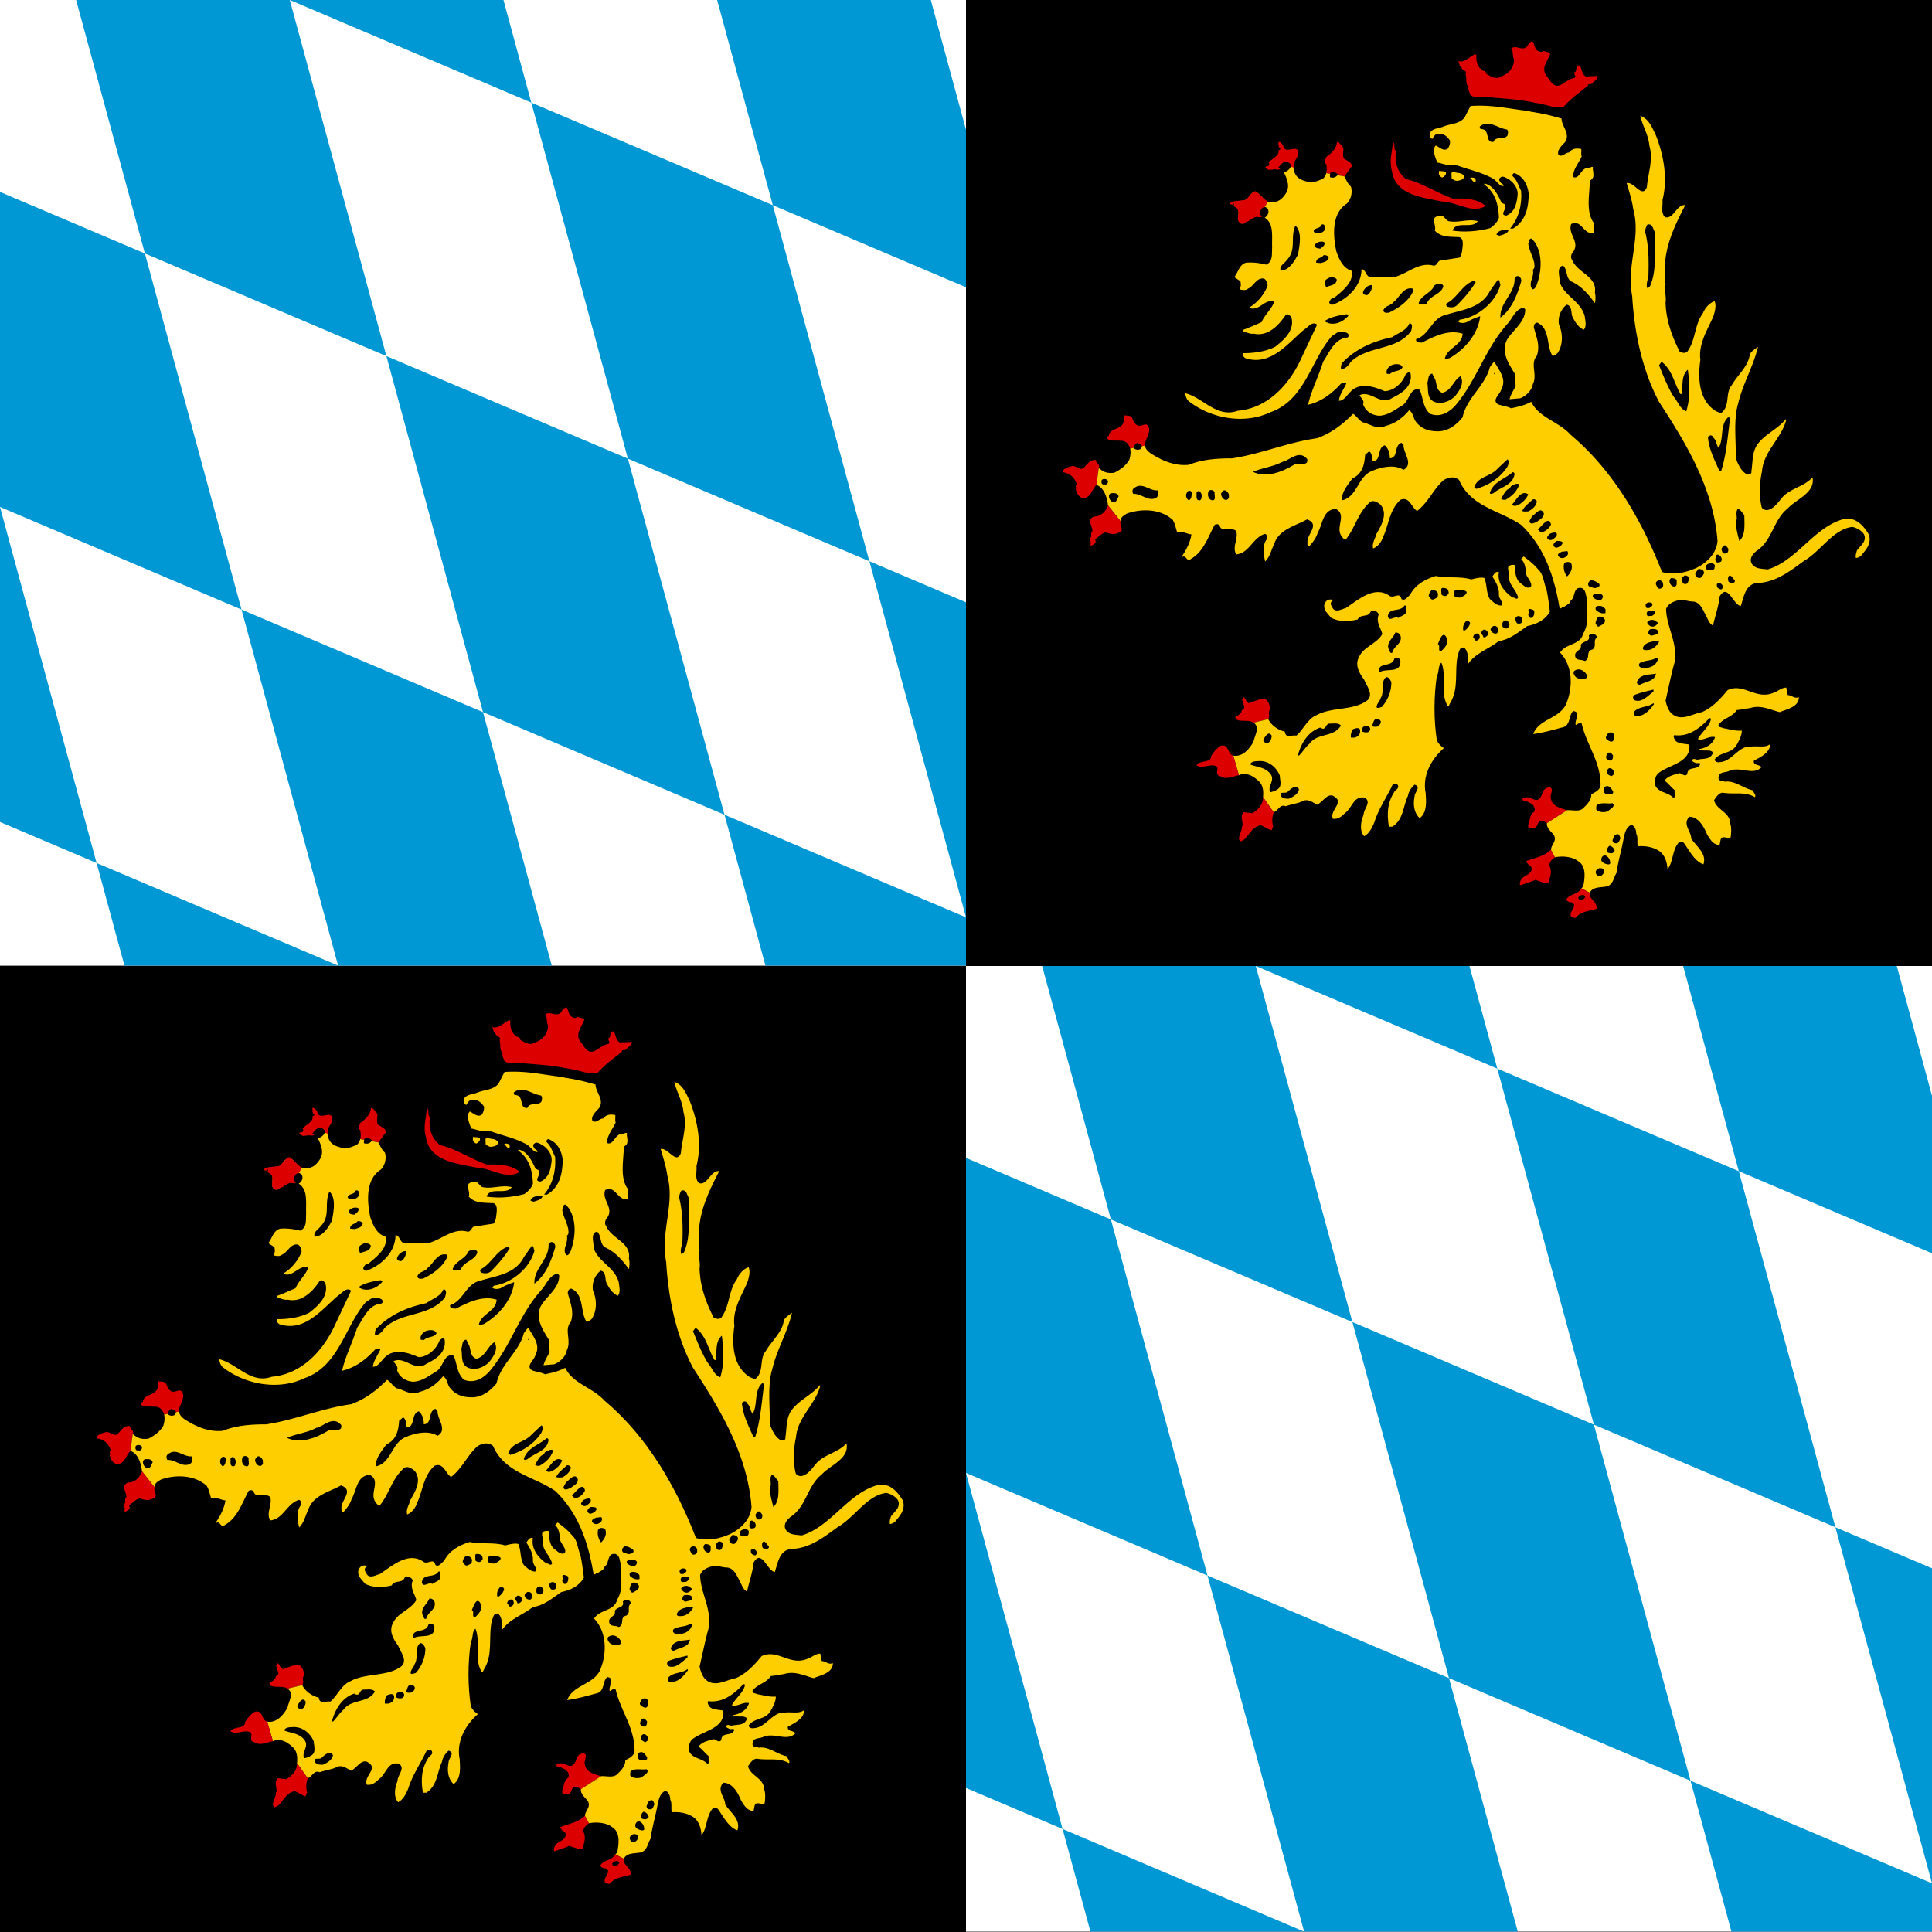 <svg xmlns="http://www.w3.org/2000/svg" xmlns:xlink="http://www.w3.org/1999/xlink" width="1000" height="1000" version="1.0"><rect width="100%" height="100%" fill="#333333" stroke="none"/><g id="b"><path style="fill:#fff" d="M0 0h1000v600H0z" transform="matrix(.5 0 0 .833 0 0)"/><path style="fill:#0098d4" d="M963.563 0H742.375L1000 570v30H792.375L521.187 0H300l271.188 600H350L150 157.5 0 119.25V315l128.813 285H350L0 510.75V315l1000 255V374.25L150 157.5 78.812 0H300l700 178.5V80.625L963.562 0z" transform="matrix(.5 0 0 .833 0 0)"/></g><g id="a"><path style="fill:#000" d="M1240 80h400v400h-400z" transform="matrix(1.25 0 0 1.25 -1050 -100)"/><path d="M138.658 161.192c.294.229.758.604 1.13.229l1.075.302c-.302 1.145-1.447 2.129-.689 3.35.604.698 1.06 2.044 2.214 1.525.758-.387 1.354-.998 2.12-1.076 0-.069.232-.216.085-.293-.084-.156-.084-.31-.162-.542.611-.14 0-1.13.836-1.053.386.519.232 1.285.92 1.672l1.828-.077c-.078.542-.612.835-.991 1.223-.232.076-.534-.086-.534.216h.077c-1.138.913-2.825 2.136-3.73 3.274-1.293.309-2.817-.457-4.18-.611-2.67-.597-5.1-.682-7.693-.914-.758 0-1.826.155-2.214-.371 0-.233-.37-.681-.224-1.068-.533-.767-.224-.99-.456-2.059.379-.457-.69-.604-.604-.99-.386-.156-.31-.76-.542-.976 1.146.434 2.137-1.157 2.748-.99 0 .99.077 1.889 1.06 2.5.232-.07.542.302.464.456.69.387 1.44.921 2.206.387 1.37-.464 1.973-1.533 1.973-2.585-.293-.464-.077-1.448-.448-1.687.906-.612 1.749.615 2.507-.441.148-.318.38-.612.767-.612.146.294.294.832.457 1.211zM107.073 180.003c.116-.472.077-.959-.009-1.378-.231-.155-.3-.31-.154-.456-.147-.232.154-.31.154-.62.83-.526 1.672-1.517 1.595-2.275.387-.077.62.534.922.758.224.605-.156 1.069.147 1.758.533.379 1.137.526 1.222 1.13l-1.13 1.586-2.747-.503z" style="fill:#d00" transform="matrix(3.434 0 0 3.404 318.79 -523.129)"/><path d="m109.82 180.506-.015.015c.301.527.456 1.068.983 1.525a2.73 2.73 0 0 1-.604 2.585c-2.29 1.448-2.128 4.714-1.602 7.237.395 1.207.999 2.585 2.283 2.971.457 1.672-1.363 3.112-2.577 4.102-.395 0-.612.31-.766.681 0 .232.301.465.534.387 2.205-.835 4.326-2.817 4.326-5.41.689.078.619 1.076 1.308 1.224h3.576c1.98-.449 3.73-2.361 5.936-1.757.533.092.611-.604.99-.751l2.965-.464c.386-.457.386-1.06.465-1.664.068-.62.068-1.525-.768-1.456-1.37-.07-2.515 0-3.428-.99.31-.836-.759-1.973.534-2.199.836-.316.983.519 1.525.76 1.595.309 2.817-.388 4.419 0-.843 1.284-3.196-.156-3.807 1.44 1.973.3 3.954.076 5.695-.38.62-.457 1.076-.914 1.301-1.594-.07-1.982-.542-3.8-2.206-5.023v-.156c1.362.233 2.058 1.75 2.593 2.895.147.147.449.147.526.372.309.689-.913 1.524.232 1.602 1.293-.604 1.525-1.827 1.672-3.119.077-1.068-.612-1.981-1.525-2.507-.302-.156-.758-.465-1.06-.156-.232.156-.232.372-.077.604.077.31.533.31.533.689-.61.077-1.06-.844-1.594-1.137-1.749-.991-3.738-1.378-5.564-2.06-1.061.233-1.904-.216-2.81-.378-.31-.76-.836-1.974-.24-2.586.465.148 1.146.983 1.835.457.231-.387.378-.835.301-1.223-.301-.457-.766-.982-1.447-.982-.689-.233-.991.378-1.207.75-.318-.147-.542-.604-.318-.983.388-.611 1.154-.611 1.843-.844 1.129-.525 2.5-.371 3.343-1.44.31-.602.603-1.214.905-1.749 3.282-.232 5.867.457 8.754.76.231.139.68.139.999.224 1.439.232 2.584.534 3.954.928 0 1.208 1.37 2.275.534 3.568-.465.534-1.293 1.223-.999 1.966.62.394 1-.37 1.603-.37.464-.605 1.067-.683 1.826-.527.07.294-.07.758.07 1.129-.45.998-1.362 2.06-1.285 3.127.913.387 1.145-1.223 2.058-1.362.372.14.535-.232.913-.17-.077.696.457 1.687-.463 2.058 0 2.06-.681 4.876.688 6.556l-.077 1.361c-1.517.535-1.834-2.128-3.42-1.292-.535 1.525 1.284 2.6.37 4.118-.37.371-.526.983-.216 1.362.828 1.981 3.8 2.445 3.421 4.953.154.457.085 1.223 0 1.594-.921-1.293-2.059-2.662-3.654-3.343-.758-.61-.456-1.757-1.145-2.368-1.06.232-.449 1.671-.526 2.445.674 2.198 3.266 2.972 3.808 5.325.07.68.301 1.44-.155 1.981-.844-.386-1.293-1.145-1.68-1.904-.302-.54 0-1.749-.913-1.904-.758.604-1.37 1.75-1.145 3.042.611 1.37.611 3.12-.225 4.335-.225.161-.534.455-.758.394-.99-1.61-.302-4.117-2.283-5.038-.387 0-.535.38-.535.689.38 1.516.991 2.74.465 4.349-1.076 1.207.14 2.88-.611 4.326-.155.983-1.076 1.827-1.912 2.137l-1.594.146c.155-.688.603-1.362.913-1.973l-.077-1.834c-.914-1.525-2.206-3.343-1.216-5.248.914-1.517 2.74-2.662 2.74-4.565 0-.156-.232-.226-.302-.303-1.222.303-1.602 1.594-2.29 2.361-3.428 3.807-4.637 8.521-7.84 12.399-.984 1.145-2.36 1.98-3.886 1.377-1.137-.92-1.052-2.523-1.594-3.653-1.447-.465-1.525 1.672-2.577 2.353-1.153.689-2.136 1.516-3.506 1.593-1.146-.077-2.059-.68-2.438-1.74.232-.612-.31-.913-.534-1.378 1.672-.828 3.188 1.679 4.945.395 1.069-.542 2.291-1.223 2.663-2.445a2.48 2.48 0 0 0 .077-1.286c-.302-.31-.526 0-.766.217-.441 1.215-1.664 2.43-3.119 2.508-1.595-.682-3.723-1.44-5.17.084-.534.527-.99 1.371-1.74 1.371.068-.921.827-1.904 1.128-2.663-.154-.231-.604-.085-.828.07-1.385 1.525-2.98 2.747-4.953 3.197.527-2.276 1.602-4.343 2.276-6.54.921-1.37 1.687-3.499 3.583-3.662.31-.077.31-.37.163-.603-.395-.31-.999-.372-1.525-.232l-.929.62c-3.188 3.73-4.024 9.735-9.271 11.562-3.963 1.904-8.986.913-12.26-1.672-.38-.31-.534-.92-.534-1.223 2.74.697 4.721 3.808 7.91 2.663 4.349-.38 7.538-3.723 9.365-7.53l2.585-5.558c-.682-.604-1.363.38-1.974.766-2.508 2.137-5.015 5.558-8.823 4.335-.232-.155-.535-.457-.388-.766 1.603 0 3.43-.225 4.877-.984 1.37-1.068 2.972-2.523 2.43-4.489-.294-.387-.688-.68-.983-.154-.983 1.44-2.593 3.118-4.651 2.662-.527.077-1.06-.155-1.594-.372v-.232c.913-.31 1.826-.766 2.739-1.145.465-1.146 1.525-1.982 1.904-3.12-1.44-.533-2.283 1.595-3.808.914 1.3-.766 2.283-1.982 2.817-3.351-.077-.379-.147-.836-.534-1.069-1.145-.223-1.524 1.146-2.438 1.534-.301.294-.906.216-1.284.07.301-.458.224-.767.154-1.216l-.92-.61c.61-.768.766-1.99 1.826-2.207 1.068-.078 2.059.07 2.964.302 1.068-.457.844-1.602.913-2.663-.07-1.679.31-3.575-1.13-4.488.45-.226.682-.767.527-1.223-.054-.14-.17-.24-.302-.317-.217-.125-.503-.132-.69.015-.301.448-.533 1.137-.076 1.361-1.068-.293-1.827.62-2.662 1.007h.077c-.303.294-.604-.24-.76-.31-.386-.533.536-1.98-.765-2.29l.225-.155c-.147-.07-.147-.372-.372-.295v.07c0 .155-.155.085-.232.085l-.147-.085c.75-.68 2.584.085 3.04-1.37.38-.224.303-.37.69-.448.728.24 1.154 1.238 1.92 1.532.2.077.41.108.657.062.999.077 1.68-.68 2.137-1.44.61-1.083 0-2.29-.38-3.126.45 0 .913-.465 1.06-.836l.38-.024c.116 2.02 1.524 2.144 2.593 2.454.689-.077 1.292-.31 1.896-.603.24-.233.387-.527.472-.829l2.747.503z" style="fill:#ffce00" transform="matrix(3.434 0 0 3.404 318.79 -523.129)"/><path d="M101.732 179.005c.147-.31-.294-.69-.68-.69-.604-.076-.836.457-1.208.844l.294.148c-.224.37-.836-.07-1.292.224v-.077c-.612.154-.457 0-.983-.295l.224-.24c.07.086.38 0 .302-.069.078-.155.155-.225 0-.38.155-.533 1.75-1.075 1.455-1.911.07-.062.294-.062.294-.294-.371-.309-.224-.689-.294-.99.372-.078.526.231.751.603.301 1.362 1.973-.302 2.283.913-.07 1.146-.743 1.068-.727 2.384l-.419-.17zM77.508 221.89a1.892 1.892 0 0 0-.588-.953c-.759-.62-3.034.225-2.887-.913.38.077.232-.31.38-.45.456-.85 2.205-.688 2.128-2.066v-.689c.379.077.92 0 1.223.31.224.457.379 1.146 1.06 1.3.689 0 1.215-.611 1.525.295.216.975-.674 1.834-.589 2.709l-2.252.456zM72.431 227.407c-.759.759-.836 2.136-2.205 1.98-.604-.308-.767-.765-.906-1.299.14-.379-.163-.379.14-.759-.226-.836-.906-1.67-2.052-1.826l-.07-.154c.147-.45.983-.682 1.293-.76.689-.232 1.06.613 1.826.31.604-.61.836-1.222 1.827-1.3.07.434.751.797.503 1.161l-.356 2.647zM140.329 278.858c-.387-.3-.69-.386-1.145-.3-.372.456-.302.974-.837 1.06-.378-.156-.448.153-.765-.086-.217-.294.077-.75.077-.975.077-.085.154-1.153.688-1.37.31-.387.078-.914-.231-1.223-.604-.387-1.44-.681-1.672-.604l.232-.077-.077-.085c.224-.302.835-.38 1.3-.147.364.147.913.456 1.285.078.604-.535.387-1.827 1.68-1.688.525.326-.163 1.153.076 1.688.148 1.144 1.448 1.44 2.43 1.748l-3.041 1.981zM141.544 284.029c-.456.387-.843.603-.843 1.3.464.905.077 1.742-.14 2.585-.541.154-1.3-.232-1.98-.45-.612.295-1.456.52-2.206.829-.318-.225 0-.828.3-1.138.605-.526 1.588-.688 1.294-1.686-.387-.295-.535-.365-.76-.837 1.216-.526 2.656-.68 3.731-1.749l.604 1.146z" style="fill:#d00" transform="matrix(3.434 0 0 3.404 318.79 -523.129)"/><path d="m145.499 288.75.302-.232c.155-.99.62-3.05-.759-3.886-.835-.68-2.283-.828-3.498-.603l-.604-1.146c.07-.836.906-1.284.45-2.197-.38-.542-1.139-1.068-1.061-1.828l3.042-1.981c.689-.077 1.826.31 2.43-.309.62-.604 1.223-1.208 1.223-2.129.766-.378 1.524-.765 1.377-1.749-.085-3.35-2.129-5.858-2.832-8.985-.302-.232-.604.086-.898.233-.24-.76.898-1.974-.387-2.137-.758.681-.302 2.29-1.75 2.515-1.37.38-2.746.767-4.271.983.843-2.275 3.73-2.275 4.883-4.396 1.138-2.523 1.138-5.944-.836-7.994.913-1.455 3.042-1.077 3.491-2.903.99-1.594.471-3.576.62-5.247-.31-.534-.149-1.378-.852-1.672-1.362-.233-.898 1.447-1.665 1.904-.077.526-.68.681-.997.983-.372-.147-.303.379-.674.155-.774-4.644-2.213-9.21-5.79-12.639-3.195-2.198-7.615-2.731-9.363-6.842-.76-.61-1.672-.386-2.361.07-1.517 1.37-2.276 3.351-3.955 4.652-.836-.473-1.146-2.29-2.515-1.687-1.665 1.532-1.742 3.745-2.578 5.556-.24.767-.766 1.525-1.525 1.835-.232-.767.303-1.448.45-2.137.68-1.214 1.834-3.041.68-4.488-.519-.457-1.285-.906-1.818-.225-1.672 1.594-2.06 3.808-3.506 5.557-.294-.155-.604-.542-.759-.913-.534-1.3.913-2.972-.68-3.808-1.982.078-1.982 2.368-2.74 3.653-.232.766-.689 1.362-1.224 1.981-.37.07-.31-.31-.31-.533-.146-1.224 1.99-2.733-.06-3.506-1.758.99-4.265 1.524-4.954 3.73-.457.913-.603 1.904-1.362 2.67-.233-.998-.472-2.438.224-3.35 0-.226.147-.837-.301-.837-1.835.611-2.291 2.887-4.273 3.111-.681-1.06.31-2.353 0-3.498-.612-.836-2.283.31-2.507-.913a.593.593 0 0 0-.759-.078c-.99 1.827-1.68 4.117-3.583 5.178-.612.612-.681-.689-1.292-.302l-.07-.077c.68-.991 1.292-2.214 1.447-3.351-.766-.07-1.447-.612-2.136-.302-.232-.604-.302-1.293-.69-1.912-1.825-1.664-4.634-1.742-6.849-.975-.533.302-1.06.604-.99 1.215l-1.904-2.438c-.147-1.138-.526-2.654-1.749-3.119l.356-2.647c-.008.016-.03.031-.046.055.836.688 1.215.843 2.353.758.92-.457 1.756-1.06 2.29-1.973.178-.589.248-1.185.124-1.71l2.252-.457c.024.356.233.72.743 1.106 1.672 1.138 3.723 2.05 5.859 1.818 2.05-.835 4.264-.982 6.54-.982 4.419-.689 8.374-2.438 12.785-3.057 2.06-.743 3.815-2.043 5.418-3.715.519.293.906.983 1.44 1.285 1.145.232 2.212 1.223 3.49.541 1.378-.31 2.6-1.222 3.513-2.36.612.302.612 1.138.983 1.671.837 1.146 1.982 1.525 3.36 1.525 1.517 0 2.732-.913 3.73-2.136.611-2.956 3.414-4.79 4.102-7.608.232-.302.387-.603.689-.835.611 1.214 1.903 2.577 1.068 4.109-.155.836-1.525 1.672-.535 2.36.612.232 1.37.302 1.982.604 1.13-.232 2.05-.456 3.042-.983 1.137 2.43 4.101 2.964 5.935 5.016 6.47 5.479 10.804 13.172 13.768 20.857 1.766.527 3.661.085 5.18-.61 1.678-.837 3.048-2.284 3.195-4.103-.604-7.918-4.636-14.69-8.823-21.16-2.593-4.953-3.73-10.727-4.04-16.067-.905-4.79 1.378-8.745.155-13.242-.155-1.215-.604-2.654-.99-3.955 1.145-.232 2.36 2.438 3.049.612.147-1.974.99-4.11.386-6.246-.162-1.741-1.005-2.964-1.377-4.566 1.292.394 1.819 1.826 2.36 2.972 1.139 2.956 1.82 6.47.983 9.813.078.913-.293 1.982.387 2.6 1.301.364 1.672-1.91 3.05-1.841-1.981 3.885-3.575 7.236-2.973 12.104-.231.836.148 1.827 0 2.74.078 2.747.992 5.177 2.13 7.46.378.156.765.302 1.137 0 1.3-1.749 1.068-4.109 2.36-5.85.31-.767.921-1.533 1.758-1.827.3.604.068 1.594-.233 2.43-.913 2.051-2.214 4.11-1.904 6.47-.38 2.733-.31 6.16 2.36 7.833.303.077.612.387.914.155 1.215-1.145.456-2.895 1.447-4.117.913-1.595 2.515-2.88 2.74-4.707.224-.464.836-.835 1.223-1.145-.689 2.973-2.291 5.627-2.98 8.591-.758 2.515-.301 5.867-.372 8.382.372.914.76 1.896 1.68 2.438.301.07.75 0 .673-.464.233-1.44.078-2.585.767-3.878 1.137-1.757 3.119-2.438 4.404-4.04l.084.077c-.689 2.81-3.428 4.799-3.652 7.84-.38 1.75-.457 3.653-.078 5.333.078.457.604.611.99.534.991-.233 1.595-1.3 2.284-2.059 1.292-1.284 3.196-1.516 4.411-2.894.465 2.36-2.43 3.281-3.722 4.72-2.206 1.742-2.283 4.869-4.721 6.47-.534.457-1.069 1.069-.767 1.828.534.99 1.603.835 2.438.99 4.412-1.3 7.082-6.547 11.57-7.685 1.828-.31 2.972 1.138 3.731 2.43.38 1.447-.533 2.283-1.222 3.197-.225.154-.527.309-.76.309-.069-.387 0-.612.156-1.146.533-.758 1.524-1.37 1.067-2.438-.386-.61-1.067-.982-1.756-1.137-2.887.31-4.79 3.73-7.306 5.17-2.059 1.525-4.257 3.274-6.996 3.35-1.827.156-2.059 2.13-2.515 3.507-1.146-.155-1.982-3.583-3.198-1.44-.154 1.587-.689 2.965-.99 4.412-.604-.31-.766-.99-1.068-1.525-.457-.844-.836-1.99-1.896-2.128-.766 0-1.37-.31-2.059-.232-.836.155-1.757.533-2.05 1.362.07 2.825 1.749 5.03 1.292 8.064-.534 1.904-.913 3.893-1.37 5.867.147.696.371 1.377.836 1.903 1.44 1.363 3.033.156 4.635-.146 1.61-.697 2.826-2.059 3.886-3.351 2.438-1.154 4.264 1.594 7.004.37.604-.215 1.137-.75 1.826-.75l.233 1.138c.603 0 .99.604 1.672.31 0 1.516-1.827 1.826-2.895 2.283-1.44-.38-2.894-1.146-4.489-.612-.681.078-1.3.232-1.974.294-.766 1.145-1.911 1.145-2.747 2.221-.077.449.457.372.69.534.904.14 1.748.45 2.816.371 0 .76-.457 1.603-.843 2.284-.836 1.293-2.43.914-3.266 2.136.068.302.448.457.757.38 1.904-.078 2.81-2.516 4.722-2.369.99-.147 2.128.233 2.895-.371 0 1.285-1.455 1.981-2.446 2.507-.147.766.766.534 1.145.998-1.292 1.362-3.274-.232-4.945.604-.535.225-1.525.07-1.525.99-.077.612.603.38.921.612 1.517-.232 2.732.983 4.179 1.285.155.31.612.766.38 1.068-1.517-.913-3.12-.379-4.877-.688-.603.068-.982.688-1.284 1.152.379 1.517 2.36 1.75 2.43 3.498.232.674.154 1.517.078 2.13-.612.3-1.293-.38-1.517.378l-.156.774c-.99.062-1.523-1.006-1.903-1.61-.456-1.145-1.3-2.662-2.662-2.662-1.069 1.146.293 2.206.293 3.343.844 1.223 2.37 2.291 1.835 3.893-1.37-.472-2.128-2.135-2.964-3.273-.233-.163-.69-.232-.844.062-.905 1.146-.758 2.902-1.602 3.962-.07-1.146-.449-2.43-1.594-2.972-.828-.449-1.827-.603-2.887-.526-.155-.62.077-1.37-.233-1.904 0-.464-.146-1.068-.689-1.362-.827.294-1.051 1.284-1.207 2.043-.309 1.75-.843 3.498-1.068 5.255-.456.682-.456 1.68-1.377 2.051-.906.233-2.199 0-2.662.99l-1.293-.68z" style="fill:#ffce00" transform="matrix(3.434 0 0 3.404 318.79 -523.129)"/><path d="M146.792 289.43c-.225 1 1.223 1.293.998 2.447-1.223.371-2.36.371-3.119 1.361-.24.078-.534-.154-.689-.154-.456-.836 1.215-1.749 0-2.213-.31.092-.689-.294-.759-.372.519-.99 1.742-.689 2.276-1.75l1.293.682zM76.084 232.964c-.224.604.457 1.068 0 1.594-.99.457-1.284.38-2.275.078-.69.155-1.224.843-1.61 1.068l.085.147c.147.534-.302.534-.612.843-.31-.154.078-.533-.232-.843.31-.147-.077-.147 0-.302.457-.38 0-.612.31-1.068h.078c0-.99-.922-1.672.232-2.275 1.06.07 1.826-.836 2.12-1.68l1.904 2.438z" style="fill:#d00" transform="matrix(3.434 0 0 3.404 318.79 -523.129)"/><path d="M134.315 173.37c.225.225.147.611.07.914-.534.758-1.749 0-2.136.99-1.362.078-.364-1.981-1.896-1.981-.147-.077-.147-.24-.147-.379 1.362-1.138 2.74.302 4.109.457z" transform="matrix(3.434 0 0 3.404 318.79 -523.129)"/><path d="M117.567 176.637c-.224 1.679.232 3.281 1.517 4.263 2.516.612 4.651 2.137 7.09 2.98 1.819-.077 3.652 0 4.945 1.13-2.128 1.216-4.265-.603-6.54-.68-2.825-.604-7.09-.913-7.615-4.652-.457-1.595.07-2.964.147-4.404.456.302 0 .99.456 1.363z" style="fill:#d00;fill-opacity:1" transform="matrix(3.434 0 0 3.404 318.79 -523.129)"/><path d="M125.098 180.15c-.07.217-.302.371-.518.526a.73.73 0 0 1-.542-.68l.077-.388c.31.233 1.145-.077.983.542zM127.837 180.445c0 .455-.37.603-.757.68-.457.155-.837-.077-1.131-.371.078-.387-.163-.836.225-.99.534.308 1.292.077 1.663.68z" style="fill:#ffce00" transform="matrix(3.434 0 0 3.404 318.79 -523.129)"/><path d="M108.822 180.22c-.163.301-.534.534-.929.456-.45.078-.217-.456-.217-.68.303-.318.906-.155 1.146.224zM137.582 183.107c0 2.136-.457 4.195-2.353 5.325h-.458c1.286-1.518 1.828-3.576 1.673-5.704-.387-.76-.611-1.68-1.293-2.283-.069-.225.078-.373.224-.45 1.3.372 2.06 1.75 2.207 3.112z" transform="matrix(3.434 0 0 3.404 318.79 -523.129)"/><path d="M129.587 181.125v.155c-.449.232-.526-.38-.837-.526.24-.155.922-.078.837.371z" style="fill:#ffce00" transform="matrix(3.434 0 0 3.404 318.79 -523.129)"/><path d="M156.62 188.973c-.232 2.895.373 5.48-.688 8.072a.651.651 0 0 1-.464.441c-.218-.441 0-1.13.154-1.663.077-2.284.077-4.636-.457-6.78-.077-.38.085-.828.303-1.215.835-.217.835.758 1.153 1.145zM106.91 188.362c0 .38-.38.61-.68.766-.388 0-.914.147-1.061-.31.225-.603.982-.302 1.207-.99.387-.147.534.232.534.534zM102.808 192.394c-.534.991-1.292 2.368-2.592 2.445-.302-.68.534-1.083.906-1.609 1.524-1.594.463-3.42 1.3-5.248 1.068.99.61 3.12.386 4.412zM134.54 188.586c0 .542-.759.759-1.292.92-.225 0-.38-.084-.527-.161.302-.76 1.208-.682 1.819-.76zM138.495 190.498c1.293 1.973.999 4.79.163 6.85-.163.138-.31.379-.542.301-.682-.998.38-1.826.085-2.972.38-.224.224-.69.224-.99-.224-1.061-.766-1.896-.913-2.964.301-.156 0-.836.534-.76l.45.535zM106.763 190.498c.225.457-.31.758-.534.982-.387 0-.913-.077-.913-.525.225-.388.913-.697 1.447-.457zM107.444 192.85c-.147.612-.758.69-1.215.837l-.688-.07c0-.766.757-.612 1.145-1.146.378 0 .61.078.758.38zM136.444 196.511c-.611 1.973-1.293 4.032-3.12 5.472-.154-2.283 2.207-3.645 2.13-5.937.379-.835 1.145-.154.99.465zM108.66 196.202c-.078.913-1.06.843-1.596 1.145-.231-.387-.076-.61-.154-.99.233-.31.534-.38.766-.534.38 0 .836.07.983.379zM133.325 196.96c-.689 2.662-3.421 4.953-6.091 5.325-.077 0-.154.232-.31.232.233.387 1.069.31 1.455.078.612-.387 1.293-.612 1.889-.836-.294 2.662-2.275 5.022-4.629 6.393-.231 0-.456.232-.696.077.317-1.672 2.6-1.981 2.679-3.808-2.214-.689-4.351.456-6.17 1.37-.232-.07-.92.07-.843-.534 2.058-.68 2.368-3.274 4.574-3.73 2.36-.758 5.255-.984 6.54-3.576l1.222-1.75c.303.078.225.45.38.76z" transform="matrix(3.434 0 0 3.404 318.79 -523.129)"/><path d="M129.587 196.588c-.759 1.286-1.82 2.5-2.81 3.499-.38.38-.99.38-1.44.225-.154-.07-.309-.388-.077-.535 1.517-.758 2.362-2.894 4.11-3.42l.217.231zM124.719 197.192c-.294 1.292-2.052 1.363-2.5 2.662-.387.155-1.076.233-1.223-.077.372-1.222 1.904-1.524 2.353-2.662.31-.31 1.23-.464 1.37.077zM113.991 197.045c0 .535-.231 1.208-.766 1.51-.301 0-.68-.147-.603-.457.155-.612.836-1.138 1.37-1.053zM120.23 197.796c-.612 1.61-2.284 2.747-3.723 3.436-.387 0-.689.078-.836-.31.217-.835 1.13-.68 1.595-1.37.836-.61 1.455-2.36 2.894-1.972l.07.216zM110.409 201.682c-.681.835-1.827 1.44-2.965 1.145-.233-.155-.534-.085-.534-.38.913-.611 2.214-.843 3.274-.99l.225.225zM119.85 204.049c-2.283 3.034-6.54 2.121-9.132 4.706-.31.535-.836 1.068-1.44 1.068 0-.232 0-.604.147-.905 2.051-2.206 4.721-3.36 7.608-3.97.913-.682 2.129-.984 2.585-2.12.612.076.31.904.233 1.22zM160.49 213.63l.232-.076c.078-1.3-.146-2.81.844-3.654.302 2.206.38 4.343-.233 6.316-.913-.302-1.222-1.44-1.895-2.206-.929-1.525-1.532-3.127-2.214-4.79l.388-.534c1.67 1.292 1.895 3.343 2.878 4.945zM118.566 209.521c-.317.69-1.378.457-1.912 1.06-.07-.139-.302 0-.456-.07-.163-.611.232-.99.688-1.292.527-.232 1.44-.301 1.68.302zM132.481 210.582v.077l-.147-.217.147-.077c.07.077 0 .147 0 .217zM123.503 211.425c.232.604.156 1.742 1.077 1.973 1.369-.31 1.663-1.903 2.724-2.515.619 1.076-.147 2.206-.836 3.05-.759.766-2.043 1.293-3.119.843-1.215-.533-.836-1.903-1.053-2.902.217-.45.07-1.362.759-1.362l.448.913zM167.95 217.207c-.378 2.817-.533 5.479-1.37 8.142h-.224c-.689-1.595-1.594-3.266-1.756-5.17.162-.387.696-.387.766 0 .534.448.457 1.068.836 1.594.836-1.293.154-3.498 1.447-4.644l.302.078zM198.398 219.265c0 .147-.147.147-.225.147 0-.147.148-.147.225-.147zM79.133 221.927c-.379.225-.766.156-1.068-.077-.077-.31.233-.688.534-.836.457.233.914.31.534.913zM118.72 221.324c-.085 1.215 1.587 2.887 0 3.792-1.454-.905-3.52-.37-4.883.233-2.051.913-2.129 3.954-4.412 4.41-.077-1.214.836-2.275 1.602-3.343 1.517-.68 1.827-2.205 1.897-3.576l.61-.533c.457.302.457.99.535 1.525 1.362-.078.604-2.059 1.82-2.438.54.456.765 1.215.765 1.981 1.37-.162.534-1.904 1.749-2.36l.318.31zM104.093 223.375c.232.147.085.379.085.604-.464.534-1.37 0-1.98.378-1.75 1.069-4.196 2.059-6.17 1.069 1.363-.611 3.042-.759 4.42-1.517 1.137-.232 2.43-1.826 3.645-.534zM134.315 224.745c-1.145 1.671-2.816 2.74-4.643 3.273a1.826 1.826 0 0 0-.302-.24c.534-1.663 2.422-1.593 3.498-2.817l1.517-1.439c.31.232.155.835-.07 1.223zM135.453 225.735c-.224 1.75-2.128 1.974-3.204 2.957-.139 0-.457.232-.526-.07.526-1.68 2.283-2.129 3.428-3.12.147-.076.302.156.302.233zM74.18 226.88c0 .295-.294.604-.526.45-.387.077-.465-.155-.465-.388-.07-.603.921-.526.991-.061zM136.134 227.407c-.371 1.068-1.13 1.75-2.05 2.276-.303 0-.527 0-.682-.217.45-.542.604-1.3 1.37-1.532.078-.45.526-.527.914-.681.147 0 .371-.078.448.154zM81.641 228.243c.154.302.154.913-.224 1.145-1.224.604-2.206-.696-3.43-.603-.154-.24-.223-.697.156-.913 1.215-.93 2.206.448 3.498.371zM90.247 228.545c-.077.379.225 1.076-.232 1.215-.604 0-.836-.604-.758-1.068 0-.674.836-.604.99-.147zM92.375 228.785c0 .371.155.68-.301.898-.457.077-.759-.38-.844-.76-.07-.3.232-.526.387-.68.38-.077.604.302.758.542zM86.749 229.08a.768.768 0 0 1-.387.68c-.38-.217-.534-.759-.31-1.138.31-.75 1.154 0 .697.457zM88.343 229.08c-.155.223 0 .68-.457.68-.533-.077-.31-.759-.378-1.138.378-.688.758.07.835.457zM137.512 228.854c-.303.767-1.137 1.595-1.981 1.757-.156 0-.38-.085-.449-.232.604-.62 1.362-2.29 2.43-1.525zM75.782 229.156c-.224.31-.302 1.068-.913.836-.302-.077-.534-.526-.534-.758-.07-.233.077-.449.232-.542.527-.07 1.068-.07 1.215.464zM138.812 229.915c-.085.696-.696 1.223-1.3 1.524-.303 0-.689.07-.913-.07.379-.758.983-1.145 1.602-1.748.224-.078.526.062.611.294zM170.087 231.973c0 1.37.225 3.127-.766 3.963-.225-1.068-.681-2.291-.372-3.351 0-.534-.155-1.146.147-1.525.458.078.682.689.991.913zM139.865 231.749c0 .75-.68.906-1.138 1.362-.302 0-.611.317-.914.086-.3-.31.156-.612.233-.991.535-.31 1.37-1.595 1.819-.457zM140.94 233.428c-.24.604-.92 1.13-1.524 1.208l-.464-.457c.542-.379 1.671-2.206 1.988-.75zM141.776 235.17c-.317.379-.836.905-1.3.456-.302-.232.085-.456.147-.689.317-.224 1.447-.61 1.153.233zM142.69 236.16c0 .38-.457.673-.767.759-.294.155-.611-.155-.611-.38 0-.232.317-.533.534-.603.302 0 .689 0 .843.225zM167.649 237.074c.078.301 0 .766-.457.766-.387.07-.456-.31-.533-.542-.078-.294.232-.534.379-.68.302-.078.456.301.61.456zM143.448 237.53c.225.527-.225.836-.612.99-.37.079-.688-.077-.843-.386 0-.379.395-.448.696-.604.302.077.534-.155.759 0zM166.58 239.055c-.146.147-.378.147-.602.147-.457-.232-.155-.681-.232-.99.379-.605 1.222.309.835.843z" transform="matrix(3.434 0 0 3.404 318.79 -523.129)"/><path d="M96.106 263.565c-.844-.619-2.593.14-2.747-.851.154-.069.773-.448.92-.75 0-.457.457-.38.457-.767l-.38-1.222c.079 0 .147-.07.226-.155l-.079-.063c.079-.239.311.148.458.295-.07.085.231.542.534.542.766-.31 1.524-.689 2.368-.62.604.388.68.99.759 1.61-.465.294.077.991-.31 1.44l-2.206.541z" style="fill:#d00" transform="matrix(3.434 0 0 3.404 318.79 -523.129)"/><path d="M97.545 274.896c.085-1.13 0-1.973-.905-2.662-.759-.68-1.749-1.137-2.74-.68l-.843-2.973c1.378.232 2.438-.99 3.049-2.136.155-.913 1.06-2.206 0-2.88l2.206-.54c.456.913 1.455 1.67 2.515 1.903.07 1.068 1.138.464 1.741.604 1.146-.991 1.61-2.508 3.05-3.12 2.36-1.292 5.564-.611 7.693-2.275.905-.92-.155-2.136-.534-3.126-.69-.906-1.455-2.206-.766-3.429.688-1.595 2.662-1.973 3.513-3.498-.248-.983-1.006-1.827-.542-2.972-.147-.449-.689-.682-1.145-.604-.38 1.223-1.525.387-2.051 1.37-1.292.302-2.887.379-4.04-.302-.45-.681-1.06-.99-.983-1.904.147-.456.38-.836.913-.836.147 0 .303 0 .38.155-.612.372-.163.913.077 1.285.526.534 1.292 0 1.904-.147 1.904-1.293 4.335-3.498 6.617-1.819.689.372 1.448-.689 1.749.449.534.387.921-.372 1.293-.612.766-1.586 2.36-2.43 3.877-2.886 1.687.371 3.73 0 5.34.526.597-.155 1.355-.372 1.974-.232.464 1.006.232 2.221.836 3.204.526.457 1.068 1.068 1.757.983.371-.457-.387-.983-.387-1.595.077-1.06-.457-1.981-.983-2.81.224-.309.441-.765.835-.688h.148c-.302 1.672.836 3.042 2.058 3.885.302-.085.612.457.836 0-.301-1.292-1.525-1.973-1.37-3.358.078-.604-.61-1.51.465-1.594h.371c.078.913.078 2.282 1.068 2.894.38.302.844.766 1.378.464.302-.62-.465-1.308-.69-1.912-.084-.913-.153-1.748-.765-2.36l.38-.379c.688.525 1.439 1.067 2.128 1.904.913.835.836 1.973 1.3 3.05.224.982.371 2.204.526 3.42-.68 1.284-1.966 1.904-3.413 2.213-1.308.897-2.594 2.043-4.272 2.276-1.525 1.215-3.583 1.827-4.714 3.576 0-.836.225-1.905-.542-2.585-.757-.078-.68.603-.913.99-.603 2.662.233 5.17-1.215 7.522-.07.086-.147.542-.371.31-1.146-1.981-.078-4.558-.913-6.532-.534.449-.31 1.44-.69 2.043-.464 3.205-.464 6.626 0 9.753.225.525.604.913 1.06 1.207-1.98 1.756-3.265 4.263-2.739 6.84.078 1.231.24 2.98-.913 3.809-.913-.897-.983-2.121-.759-3.336 0-.611 1.069-1.447 0-1.757-.456.38-.913 1.069-.99 1.672-.759 1.61-.673 3.653-2.36 4.721h-.527c-.31-1.98-.232-3.654.836-5.324.147-.294.759-.457.526-.991-.147-.233-.456-.31-.758-.147-.913 1.973-2.206 3.808-2.818 5.858-.302.751-.758 1.672-1.516 2.051-.766-.913-.465-2.275-.078-3.273 0-.906 1.215-1.828.225-2.585-1.742-.38-1.897 1.517-3.042 2.36-.457.457-1.06.983-1.826.836-.534-1.37 1.981-2.516 0-3.506-.913-.294-1.525.99-2.368 1.378-.604-.31-1.285-.913-2.052-.604-.828.449-1.904.526-2.661.835-.906-.386-1.13.682-1.828.914l-1.602-2.29z" style="fill:#ffce00" transform="matrix(3.434 0 0 3.404 318.79 -523.129)"/><path d="M99.147 277.188c-.232.757-.301 1.37-.077 2.197-.224.233-.07.534-.371.534l-1.455-.75c-1.595.139-1.982 2.275-3.112 2.43-.619-.465.303-1.455.224-2.291h.079c.147-.681-.457-1.517.224-2.12l1.292.146c.913-.603 1.594-1.292 1.594-2.438l1.602 2.291zM93.9 271.553c-.843.146-1.903.758-2.817.146-1.068-.224.147-1.447-.836-1.594-.92-.232-1.98.535-2.74-.084.45-.76 2.276-.295 2.206-1.362.225-.388.836-1.293 1.517-1.603 1.223-.224.914 1.293 1.827 1.525l.843 2.972z" style="fill:#d00" transform="matrix(3.434 0 0 3.404 318.79 -523.129)"/><path d="M144.06 239.582c.147.766-.318 1.37-.69 1.756-.379-.464-.61-1.223-.463-1.904.162-.464 1.153-.379 1.153.148zM165.599 239.96c0 .45-.465.388-.766.45-.303 0-.535-.14-.535-.45-.07-.448.387-.526.619-.68.302 0 .906.154.682.68zM163.997 240.874c-.156.302-.38.758-.76.681-.223 0-.533-.294-.533-.527-.078-.294.31-.533.448-.835.465 0 .922.216.845.681zM161.79 241.632c-.154.31-.154.929-.68.844-.31 0-.388-.38-.465-.689 0-.232.232-.45.464-.611.302 0 .604.162.682.456zM168.64 241.864c.154.612-.611.457-.913.302-.078-.225-.233-.751.154-.99.38.085.457.542.759.688zM159.887 242.019c0 .302.07.682-.225.835-.456.086-.766-.293-.843-.688-.07-.225.077-.534.301-.61.318.076.767.076.767.463zM157.828 242.398c.078.38 0 .69-.371.767-.464.147-.542-.387-.69-.604-.146-.774.983-.843 1.06-.163zM148.161 242.398c.24.303 0 .612-.294.612-.387.232-.765-.07-1.153-.156-.372-.293-.077-.757.163-.913.526-.077.913.225 1.284.457zM166.891 242.854c0 .156-.155.388-.31.458-.225-.07-.456-.147-.603-.372 0-.162-.155-.542.147-.542.387-.154.61.163.766.456zM125.485 243.621c.154.302-.147.526-.387.69-.302 0-.759-.086-.673-.465 0-.302-.163-.836.294-.759.38 0 .766.155.766.534zM128.232 243.69c0 .457-.542.62-.851.844-.457 0-1.138.07-1.06-.611-.078-.38.147-.465.387-.542.526.077 1.215-.07 1.524.31zM123.89 244.225c0 .379-.387.457-.688.611-.387.078-.465-.302-.69-.526 0-.387.225-.62.388-.852.526-.146 1.138.163.99.767zM148.773 244.31c0 .294-.155.526-.372.604-.464 0-.843-.078-1.146-.465-.077-.224.07-.371.303-.526.457.077.99-.077 1.215.387zM156.226 245.595c0 .309-.225.309-.442.534-.24 0-.534.078-.534-.225-.162-.387.148-.541.372-.62.24 0 .604 0 .604.311zM119.162 246.508c0 .681-.76.766-1.216 1.138-.603-.372-1.439.688-1.594-.294.232-1.378 1.897-.542 2.508-1.61.464 0 .224.465.302.766zM149.16 246.353v.542c-.542.147-.999-.085-1.37-.387-.232-.232-.147-.681.225-.681.456-.085.904.077 1.145.526zM138.425 246.74c0 .372-.078.759-.456.906-.31 0-.457-.294-.457-.604.224-.232-.232-.835.301-.766.233.077.612.077.612.464zM156.62 246.663c.148.31-.317.611-.533.689-.303-.078-.542.147-.689-.163-.233-.759.758-.759 1.223-.526zM136.6 247.947c.076.31-.156.62-.543.542-.294.078-.371-.31-.45-.456-.232-.921 1.069-.844.992-.086zM149.075 247.947c.085.542-.527.775-.914.999-.294.07-.371-.31-.518-.534.147-.38.147-.836.604-.99.37 0 .672.154.828.525zM157.07 248.412c-.302.534-.914.759-1.37.31-.155-.155-.302-.31-.232-.465.316-.38.835-.38 1.153-.224.147.147.372.224.449.379zM134.695 248.567c0 .31-.233.68-.534.68-.232-.076-.604-.146-.534-.525-.07-.31.077-.604.38-.69.378-.085.533.225.688.535zM128.75 248.412c-.077.534-.595 1.068-.982 1.223-.225-.62.07-1.223.464-1.602a.56.56 0 0 1 .518.379zM132.945 249.325c-.077.31.078.527-.224.68-.387.079-.689-.153-.836-.456-.162-.301.147-.533.364-.673.302-.077.696.07.696.45zM157.07 249.635c.154.603-.535.526-.844.68-.294.078-.442-.154-.604-.31 0-.293.077-.603.38-.68.386 0 .843-.077 1.068.31zM131.351 250.315c-.155.156-.387.388-.62.226 0-.303-.463-.535-.224-.83.303-.695 1.216 0 .844.604zM118.249 250.315c.386 1.208-1.061 1.602-1.216 2.594-.38.224-.38-.303-.526-.457-.472-1.077.681-1.749.983-2.6.38 0 .612.154.759.463zM130.206 250.54c0 .302-.232.457-.457.542-.31.07-.31-.31-.534-.472 0-.673.991-.898.991-.07zM147.867 250.61c-.689.542.07 1.307-.689 1.842-1.067.224-.224 1.37-1.137 1.75-.472-.31-1.37 0-1.448-.76-.162-.836 1.06-.836.836-1.686.302-.674 1.525-.45 1.208-1.44.387-.38 1.153-.31 1.23.294zM125.26 250.772c.225.906-.387 1.448-.92 1.974-.527-.14 0-.914-.45-1.137.225-.457.759-2.284 1.37-.837zM157.224 251.306c-.38.611-.921 1.146-1.68 1.223-.294 0-.765.077-.765-.31.31-.913 1.447-.99 2.368-1.137l.077.224zM118.249 254.279c0 1.826-2.051.974-3.112 1.594-.302-.232-.077-.688.14-.836.688-.464 1.756-.155 2.066-1.215.38-.24.906-.086.906.457zM156.993 254.124c-.372.913-1.294 1.13-2.214 1.214-.302-.153-.836-.379-.45-.843.76-.449 1.672-.294 2.439-.759.225-.076.379.156.225.388zM146.42 256.476c0 .31-.379.465-.619.465-.449.147-.836-.155-1.13-.31-.162-.224-.464-.526-.24-.913.766-.612 1.68 0 1.99.758zM156.768 256.105c-.147 1.138-1.518 1.207-2.361 1.672-.232.077-.464-.086-.534-.318.379-1.354 1.911-1.138 2.895-1.354zM116.886 257.39c0 1.454-.534 2.747-1.455 3.807-.232 0-.449.233-.758.07-.077-.526.464-.905.603-1.447.612-.976-.077-2.508.844-3.189.387 0 .612.457.766.758zM156.388 258.844c-.92.674-1.757 1.75-2.894 1.293-.232-.232-.232-.619 0-.766.913-.387 1.974-.603 2.894-.836v.31zM156.465 260.74c-.603.906-1.601 1.974-2.816 1.835a.747.747 0 0 1-.155-.697c.758-.835 2.05-.61 2.894-1.284l.077.147zM165.064 262.946c-.147 1.146-1.447 2.059-1.981 3.127.914.302 1.602-.541 2.584-.31-.3 1.069-1.37 1.673-2.43 1.827.604.457 1.75-.077 2.13.527-.38 1.145-1.448.843-2.284 1.075-.38 0-.534-.232-.836 0-.078.38.379.38.534.534.233 0 .527-.077.68.07-.309 1.145-1.895.225-1.98 1.602-.372.449-.759-.077-1.138-.154-.758.231-1.757.371-2.283 1.137.45.31.991.99 1.525 1.447-.078.38.154.99-.147 1.223-.852-.99-2.368-.775-2.817-2.059-.086-.526 0-1.293.526-1.748 1.602-1.301 4.937-1.595 4.644-4.335-.914-.232-2.129 0-2.353-1.222l.07-.226c2.205.303 3.884-1.06 5.325-2.592l.231.077zM115.276 263.333c.078.372-.216.674-.519.837-.308 0-.843.146-.688-.38.147-.317.147-.766.604-.766.31-.078.526.155.603.309zM109.278 264.007c-1.067 1.834-3.506 1.076-4.729 2.747-.68.612-.982 1.216-1.593 1.827l-.148-.078c.45-1.749 1.517-3.575 3.343-4.187.992.612.682-.68 1.525-.61.612 0 1.223-.14 1.602.3zM113.535 264.928c-.224.155-.681.155-.99 0-.163-.077 0-.31-.078-.457.31-.766 1.68-.38 1.068.457zM112.165 264.85c.07.542-.457.914-.843.99h-.534c-.07-.448.077-.835.24-1.222.37-.217 1.207-.448 1.137.233zM150.444 265.532c0 .464 0 .99-.526.913-.38-.155-.999-.449-.534-.984.155-.533.99-.61 1.06.07zM98.846 265.532c0 .464-.224.99-.612 1.145-.301.077-.534-.155-.689-.448.24-.388.767-1.533 1.3-.697zM150.29 268.503c0 .38 0 .759-.45.836-.232-.077-.603-.216-.603-.526.07-.31.147-.62.449-.696.31-.07.387.232.604.386zM100.069 271.615c0 .619.379 1.61-.302 2.059a2.675 2.675 0 0 1-1.145.464c-.465-.914.828-1.827 0-2.817-.76-.984-1.982-.984-2.973-1.378 0-.45.689-.526 1.138-.526 1.447-.155 2.748.835 3.282 2.198zM150.444 271.166c.078.31-.224.387-.37.533-.388-.084-.767-.378-.69-.758.155-.766.99-.463 1.06.225zM150.29 273.983c.154.611-.519.387-.906.456-.31 0-.465-.301-.534-.534.07-.301.07-.68.534-.68.387-.078.69.449.906.758zM102.956 273.674c-.078.765-.991 1.222-1.518 1.455-.463 0-.99 0-1.222-.465-.147-.759.68-.225 1.06-.603.456-.457 1.223-1.138 1.68-.387zM150.375 276.042c.07.449-.604.689-.836.99-.534.224-1.223.156-1.602-.077-.294-.155-.147-.542-.147-.767.61-.61 1.594-.224 2.43-.378l.155.232zM151.443 281.134c-.233.31-.233.913-.836.76-.232 0-.387-.226-.387-.45.155-.387.224-.836.68-.913.38-.078.38.386.543.603zM150.522 282.969c.085.224-.232.378-.38.456-.301 0-.758 0-.758-.386 0-.295.155-.605.387-.76.371.078.604.31.751.69zM149.84 284.795c.156.225-.154.38-.386.31-.45-.085-1.207-.396-.836-1.076.457-.759 1.3.224 1.223.766zM148.92 286.234c0 .302-.302.535-.52.689-.308 0-.61-.154-.688-.456-.154-.387.225-.612.45-.759.386-.077.913.07.757.526zM146.11 290.12c-.154.077-.309.533-.68.457-.233 0-.31-.148-.388-.38.155-.387.999-.688 1.069-.077z" transform="matrix(3.434 0 0 3.404 318.79 -523.129)"/><path d="M98.133 184.577c.032-.047.11-.17.086-.217-.031-.108-.194-.186-.27-.24-.094-.069-.194-.146-.295-.216-.1-.085-.155-.178-.225-.271-.084-.093-.201-.155-.278-.24-.194-.178-.348-.364-.565-.518-.163-.124-.193-.14-.349-.078-.147.078-.263.108-.363.24-.179.217-.395.395-.565.627-.186.24-.287.41-.611.449-.31.031-.62.077-.937.109-.302.03-.65.069-.944.185-.147.062-.41.17-.193.31.131.1.433.131.425-.116.255.13.085.255.008.41.255.162.533.232.68.526.055.116.07.255.086.379.023.155 0 .279-.016.426-.023.325-.085.565.008.882.085.279.302.48.573.48.162.015.232 0 .34-.093a.541.541 0 0 1 .356-.201c.264-.062.473-.294.705-.403.232-.109.48-.324.727-.34.147-.015.89.147.829-.108-.016-.055-.1-.093-.132-.132a.585.585 0 0 1-.116-.217.717.717 0 0 1 .03-.488c.024-.054.086-.093.117-.139.054-.092.069-.17.139-.24.116-.14.302-.1.418-.208.147-.125.24-.403.332-.558z" style="fill:#d00" transform="matrix(3.434 0 0 3.404 318.79 -523.129)"/></g><use xlink:href="#a" transform="translate(-500 500)" width="1000" height="1000"/><use xlink:href="#b" transform="translate(500 500)" width="1000" height="1000"/></svg>